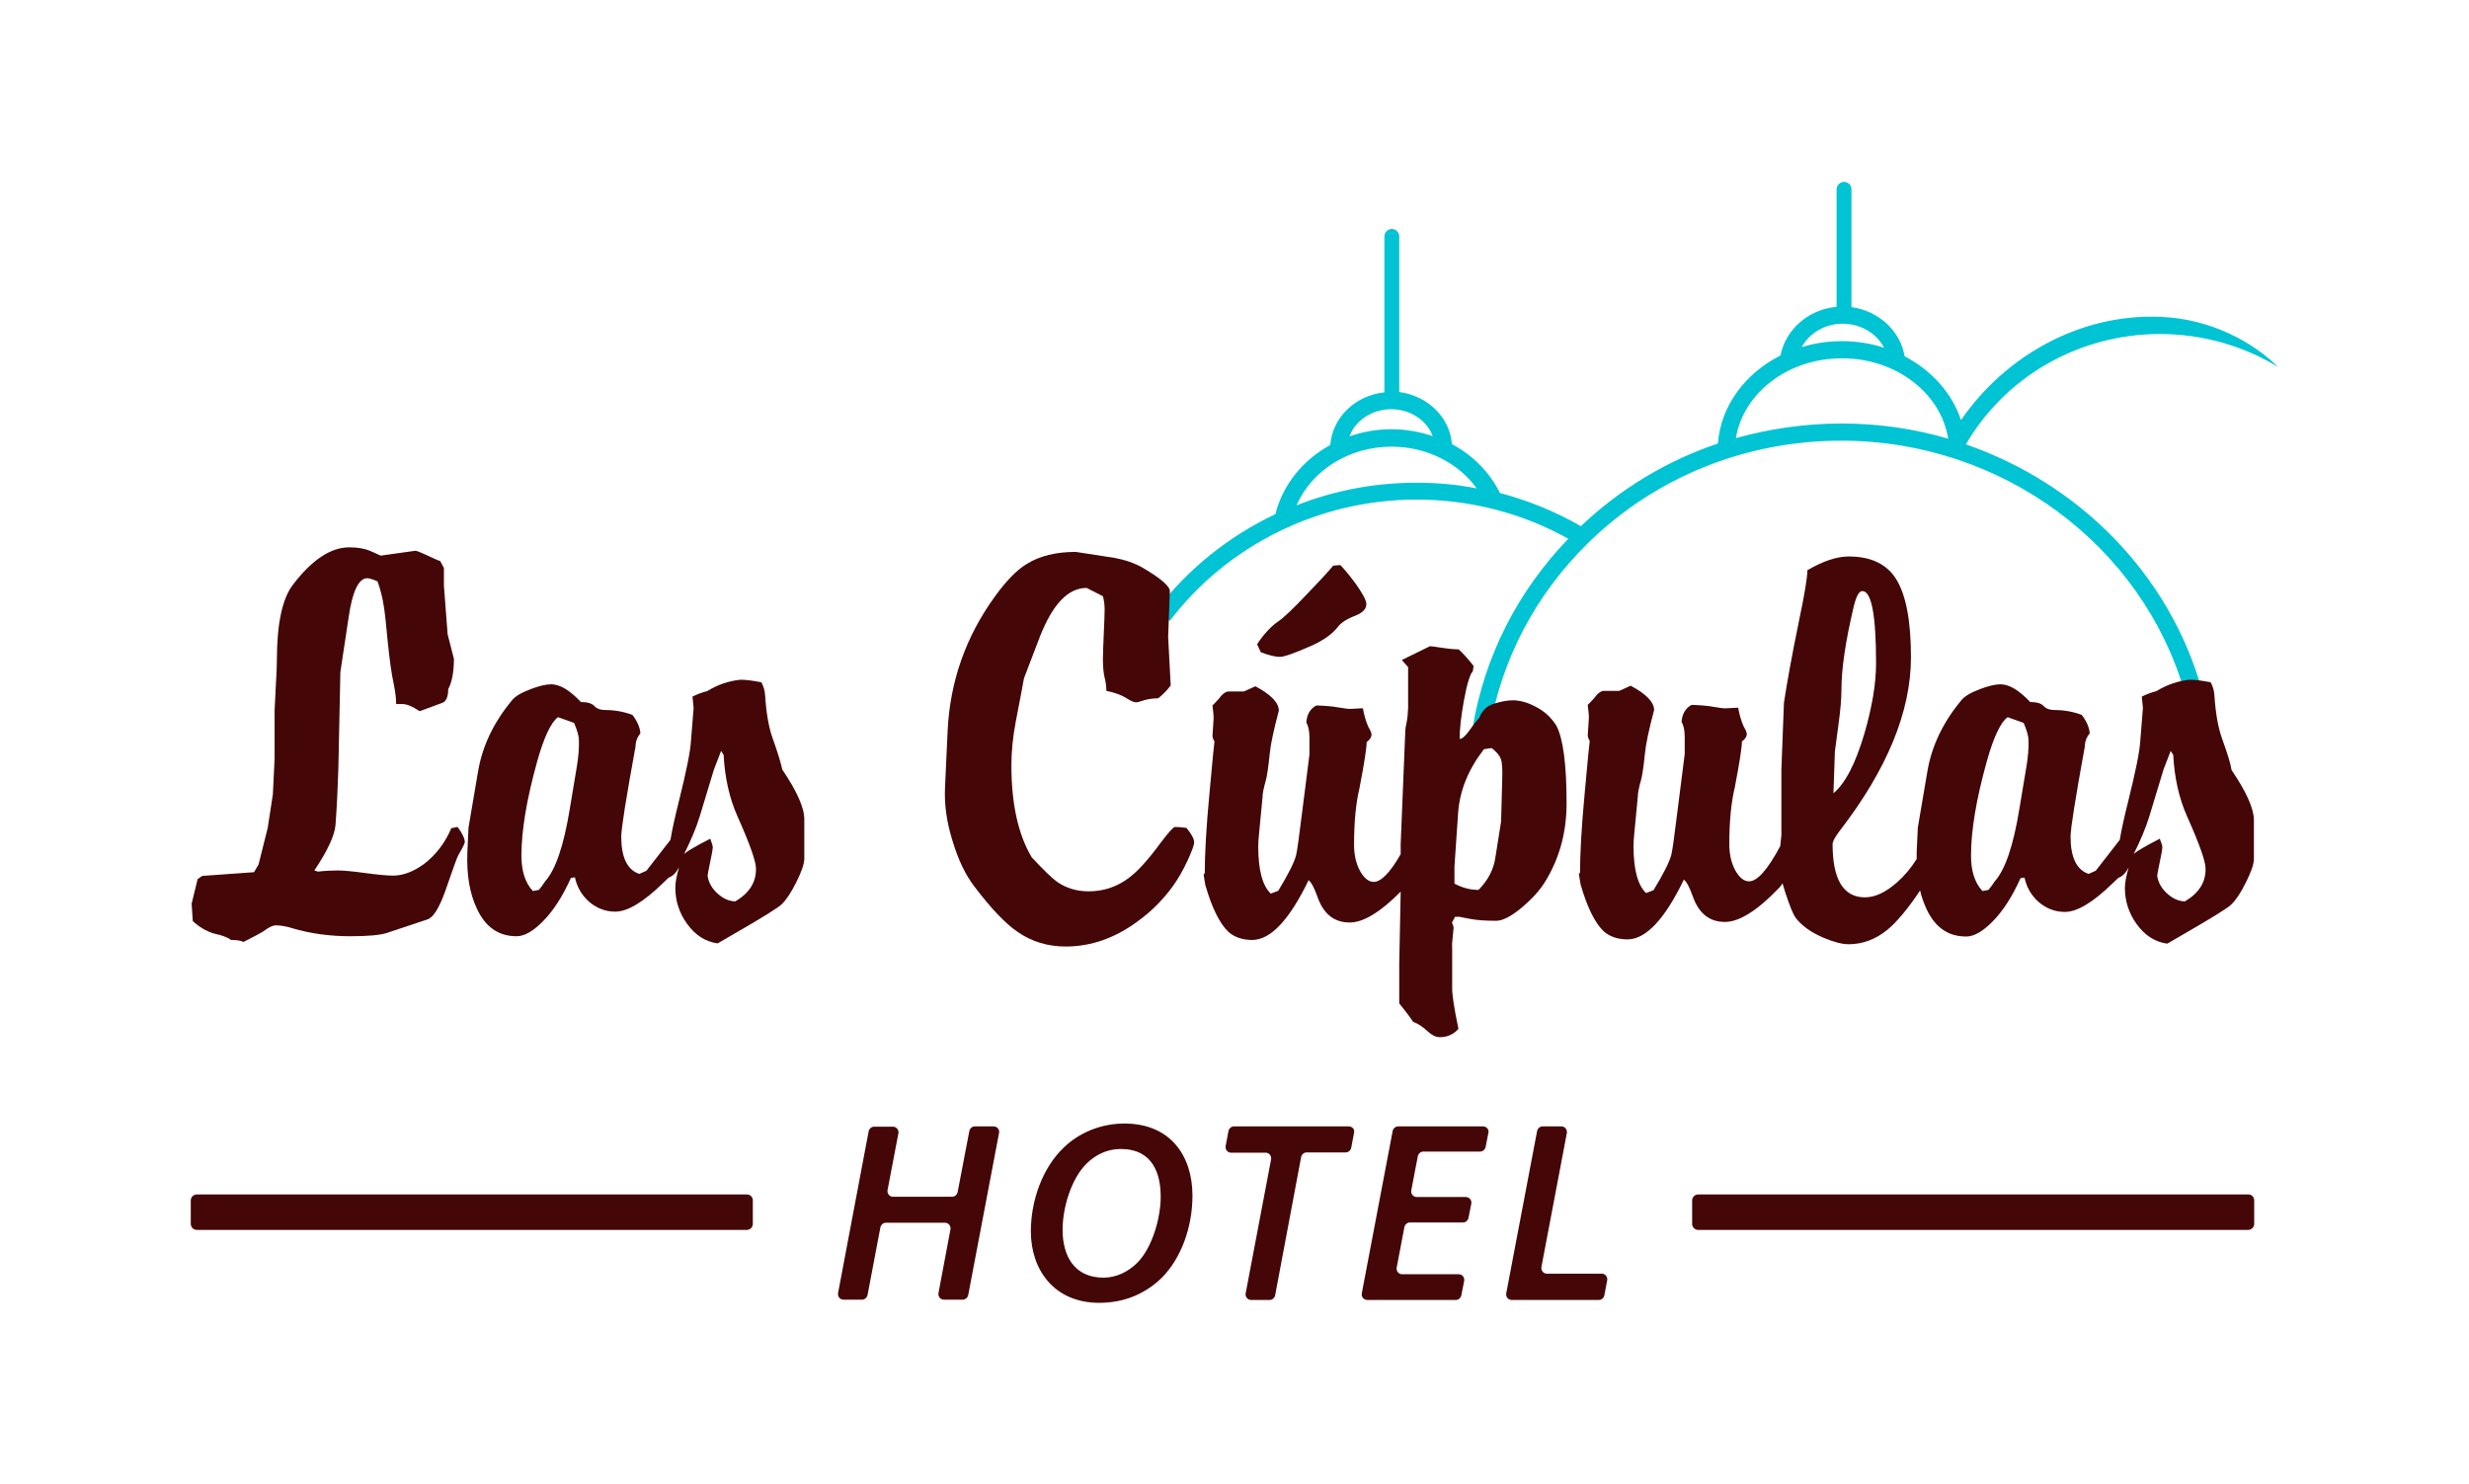 <?xml version="1.0" encoding="utf-8"?>
<!-- Generator: Adobe Illustrator 26.0.1, SVG Export Plug-In . SVG Version: 6.00 Build 0)  -->
<svg version="1.1" id="Capa_1" xmlns="http://www.w3.org/2000/svg" xmlns:xlink="http://www.w3.org/1999/xlink" x="0px" y="0px"
	 viewBox="0 0 863.2 519.1" style="enable-background:new 0 0 863.2 519.1;" xml:space="preserve">
<style type="text/css">
	.st0{fill:#00C3D4;}
	.st1{fill:#440606;}
</style>
<g>
	<path class="st0" d="M755.1,116.8c14.7,0,29,4,41.3,11.5l0,0c-8.2-8.2-23.1-16.9-41.3-17.5c-28-1.1-54.1,13.7-69.5,36.1
		c-3.1-9.4-10.3-17.4-19.7-22.3c-1.5-8.9-9.1-15.9-18.6-17.2V66.2c0-1.5-1.2-2.6-2.6-2.6s-2.6,1.2-2.6,2.6v41.1
		c-9.9,0.9-17.9,8-19.6,17c-12.3,6.2-20.9,17.6-21.9,30.8c-17.8,6-34.1,15.8-47.9,28.9c-8.9-5.1-18.4-9-28.3-11.6
		c-3.6-7.3-9.5-13.2-16.8-17.1c-0.7-9.4-8.5-16.9-18.4-18.2V82.7c0-1.5-1.2-2.6-2.6-2.6c-1.5,0-2.6,1.2-2.6,2.6v54.5
		c-10.2,1.1-18.2,8.8-18.9,18.4c-9.5,5.2-16.6,13.8-19.2,24.2c-16.3,7.7-30.7,19.2-41.7,33.7l4.8,3.6c20.1-26.5,52.3-42.4,86.2-42.4
		c18.7,0,37,4.7,53.1,13.7c-17.7,18.4-29.2,41-33.4,65.8l5.9,1c4.2-24.8,16.1-47.3,34.4-65.3c23.6-23.1,55.1-35.8,88.6-35.8
		c56,0,105.4,36.5,120.2,88.7c3,10.4,4.5,21.2,4.5,32.2h6c0-11.5-1.6-22.8-4.7-33.8c-11.5-40.7-43.1-72.2-82.5-85.8
		C701.1,131.6,727,116.8,755.1,116.8z M486.4,143.1c6.8,0,12.5,4,14.5,9.4c-4.5-1.5-9.4-2.4-14.4-2.4c-5.2,0-10.1,0.9-14.7,2.5
		C473.8,147.1,479.6,143.1,486.4,143.1z M495.2,168.8c-14.5,0-28.7,2.7-41.9,7.9c5.3-12.2,18.3-20.5,33.2-20.5
		c12.2,0,23.3,5.6,29.8,14.6C509.4,169.4,502.3,168.8,495.2,168.8z M644.2,113.2c6.4,0,11.9,3.4,14.5,8.4c-4.6-1.5-9.6-2.3-14.7-2.3
		c-4.9,0-9.7,0.7-14.1,2.1C632.5,116.6,637.9,113.2,644.2,113.2z M643.9,148.1c-12.7,0-25.1,1.8-37,5.1
		c2.6-15.8,18.2-27.9,37.1-27.9c18.9,0,34.6,12.2,37.1,28.1C669.2,149.9,656.7,148.1,643.9,148.1z"/>
	<g>
		<g>
			<g>
				<path class="st1" d="M157.8,289.6c-2.2,5.2-5.4,9.3-9.5,12.5c-3.7,2.7-7.4,4.1-10.8,4.1c-2.1,0-5.4-0.3-9.8-0.9
					c-4.4-0.6-7.6-0.9-9.6-0.9c-2.1,0-4.4,0.1-6.9,0.4l-1.3-0.4c4.7-7,7.1-12.3,7.4-15.9c0.5-6.7,0.8-13.4,1-19.9l0.7-33.6l2.9-19.2
					c1.3-9,3.5-13.6,6.5-13.6c0.7,0,2,0.4,3.6,1.1c1.1,3.1,1.8,6,2.2,8.8c0.3,1.8,0.8,6,1.4,12.7c0.6,5.7,1.2,10.5,2.1,14.6
					c0.6,2.9,0.8,5.2,0.8,6.8h2.2c1.5,0,3.5,0.8,6,2.5l7.9-2.9c1.4-0.5,2.1-2.1,2.1-4.8c1.3-2.4,2-6,2-10.6l-2.2-8.6l-1.3-17v-6.2
					l-1.3-2.4c-1-0.3-2.6-1.1-5-2.2c-2-0.9-3.2-1.4-3.7-1.4l-12.1,1.7c-1.2-0.6-2.5-1.1-3.8-1.7c-1.9-0.8-4.3-1.2-7.2-1.2
					c-6.5,0-13.1,4.4-19.7,13.1c-3.7,4.8-5.6,13.6-5.6,26.6c0,1.4-0.1,4.5-0.4,9.3c-0.2,4.8-0.4,7.6-0.4,8.2v16.8l-0.6,12.4
					l-1.8,11.7l-3.2,12.8l-1.6,2.7l-18.1,1.3l-1.6,1.1L67,316l0.4,6.1c2.8,2.6,5.9,4.2,9.3,4.8c2.3,0.7,3.6,1.3,4,1.8
					c2.1,0,3.5,0.2,4.4,0.7c3.8-1.9,6.2-3.2,7.1-3.8c1.7-1.3,3.1-2,4.2-2c1.7,0,3.6,0.3,5.8,1c6.4,1.9,13.2,2.8,20.3,2.8
					c6.1,0,10.3-0.4,12.6-1.1l14.4-4.8c2-0.7,4-3.9,6.1-9.7c2.7-7.8,4.2-12,4.6-12.7c1.6-2.7,2.3-4.2,2.3-4.6c0-1.2-0.8-3-2.5-5.3
					L157.8,289.6z"/>
				<path class="st1" d="M270.1,258.1c-1.3-3.7-2.2-8.6-2.6-14.9c-0.1-1.6-0.5-3.1-1.3-4.6c-3.1-0.6-5.5-0.9-7.3-0.9
					c-4.2,0.4-8.1,1.8-11.7,4c-1.6,0.4-3.3,1-5.1,1.9c0.2,2.2,0.4,3.6,0.4,4c-0.4,5-0.7,8.7-0.9,11.1c-0.2,4.1-1.7,11.2-4.2,21.3
					c-1.4,5.6-2.4,10.1-3,13.7l-8.4,10.8l-2.5,1.1c-4.2-1.4-6.3-5.8-6.3-13c0-2.9,1.7-13.5,5-31.6c0-1.7,0.6-3.2,1.7-4.6
					c-0.2-2.1-1.1-4.2-2.8-6.4c-2.9-1.1-6.1-1.7-9.4-1.7c-1.8,0-3.1-0.5-3.9-1.4c-0.8-0.9-2.4-1.4-4.7-1.4
					c-3.9-4.1-7.3-6.2-10.4-6.2c-1.9,0-4.3,0.6-7.2,1.7c-3.2,1.2-5.4,2.5-6.5,3.9c-6.4,7.7-10.4,16-11.9,25.1l-3.3,19.4l-0.4,8.6
					c-0.3,7.9,0.8,14.4,3.3,19.7c3,6.5,7.6,9.7,13.9,9.7c2.7,0,5.7-1.7,9.1-5.1c3.7-3.7,7-8.8,9.9-15.3l1.4-0.2
					c0.7,3.3,2.3,6.1,4.8,8.4c2.7,2.4,5.9,3.6,9.3,3.6c4.3,0,9.8-3.3,16.6-9.9c0.9-0.8,1.5-1.5,2.1-2v0c1.4-0.5,2.6-1.7,3.6-3.6
					c-0.9,3.1-1.3,5.4-1.3,7.1c0,4.5,1.3,8.7,4,12.5c2.9,4.1,6.5,6.4,10.8,7l5-2.9c10.6-6.1,16.4-9.7,17.4-10.8
					c1.6-1.5,3.3-4.1,5.1-7.7c1.8-3.6,2.8-6.4,2.8-8.2v-13.8c0-4.1-2.6-9.8-7.7-17.4C273,266.8,271.9,263.1,270.1,258.1z
					 M201.7,267.9l-2.5,15c-2.1,12.9-5,21.3-8.6,25.3c-0.8,1.2-1.5,2.2-2.2,3l-2.1,0.4c-2.7-2.9-4-7-4-12.4c0-8.7,1.8-19.6,5.5-32.9
					c2.4-8.6,4.9-13.8,7.3-15.5l5.6,2c1.1,2.6,1.7,4.6,1.7,6.1C202.5,261.8,202.2,264.8,201.7,267.9z M257.1,315.2
					c-2.1,0-4.2-0.9-6.2-2.7c-2-1.8-3.1-3.8-3.5-6.1c0-0.5,0.3-2.2,0.9-5c0.6-2.8,0.9-4.5,0.9-5c0-0.6-0.3-1.6-0.9-3.1
					c-4.7,2.4-7.8,4.2-9.1,5.3c2.4-4.8,4.2-9.1,5.4-13l5-16.5c1.1-2.9,2-5.1,2.5-6.5l0.9,1.4c0.4,7.9,2,15.1,4.8,21.4
					c4.4,9.8,6.5,15.9,6.5,18.3C264.4,308.5,262,312.3,257.1,315.2z"/>
				<path class="st1" d="M410.8,289.2c-0.6,0-2.2,1.8-5,5.5c-4.4,6-8.2,10.2-11.4,12.5c-4.1,3-8.7,4.5-13.8,4.5
					c-4.1,0-7.8-1.1-11-3.3c-1.7-1.2-4.7-4.1-8.9-8.6c-4.7-7.9-7.1-18.6-7.1-32.2c0-4.7,0.5-9.8,1.5-15.1c1.3-6.8,2.3-11.9,2.9-15.3
					l5.5-14.4c4.5-11.5,9.9-17.2,16.4-17.2l5.7,2.9c0.4,1.5,0.6,3,0.6,4.6c0,1.2-0.1,4.1-0.3,8.5c-0.2,4.4-0.3,7.3-0.3,8.7
					c0,2.9,0.2,5.1,0.6,6.7c0.4,1.6,0.6,3.1,0.6,4.6c3,0.6,5.4,1.5,7.1,2.6c1.4,0.9,2.5,1.4,3.3,1.4c0.4,0,1.3-0.2,2.7-0.7
					c1.4-0.4,3.1-0.7,5-0.7c1.7-1.3,3.1-2.8,4.4-4.5l-0.9-17l0.6-15.9c0.1-1.7-3.1-4.5-9.4-8.2c-2.9-1.7-6.2-2.8-9.9-3.5l-13.6-2.1
					c-6.9,0-12.6,1.4-17.1,4.2c-3.5,2.1-7.2,5.9-11.1,11.3c-10.2,14-15.8,29.8-16.6,47.2l-0.9,19.5c-0.3,5.9,0.5,12.1,2.6,18.8
					c2,6.7,4.6,12.1,7.8,16.2c5.7,7.5,10.7,12.8,15,15.7c4.9,3.4,10.5,5.1,16.8,5.1c8.9,0,17.4-3,25.4-9c4.7-3.4,8.6-7.4,11.9-11.9
					c1.9-2.6,3.7-5.7,5.4-9.4c1.5-3.3,2.2-5.3,2.2-6.1c0-1.2-0.9-2.9-2.7-5.1C414,289.5,412.8,289.2,410.8,289.2z"/>
				<path class="st1" d="M447.5,229.7c1.5,0,5.1-1.3,10.8-3.8c4.3-1.9,7.4-4.1,9.3-6.5c1.1-1.6,3.3-3,6.5-4.2c2.4-1,3.6-2.3,3.6-4
					c0-1.2-1.3-3.7-3.9-7.3c-2.3-3.1-4.1-5.2-5.2-6.3l-2.5,0.2c-1.5,1.9-4.5,5.1-9,9.8c-5,5.3-8.4,8.5-10.2,9.7
					c-2.6,1.8-5.1,4.5-7.4,8l1.3,2.8C443.5,229.1,445.7,229.7,447.5,229.7z"/>
				<path class="st1" d="M536.8,247.1c-2.8-1.5-5.5-2.2-7.9-2.2c-1.9,0-4.1,0.4-6.6,1.2c-2.5,0.8-4.2,2.4-5.1,4.9
					c-0.8,0.8-2.1,2.5-3.9,5c-1.2,1.6-2.2,2.4-3,2.4c0-3.3,0.5-7.8,1.5-13.4c1.1-6,2.2-9.4,3.1-10.2l0.3-1.9
					c-1.7-2.2-3.4-4.1-5.2-5.8c-2.7-0.1-5-0.4-6.8-0.7c-1.3-0.2-2.4-0.4-3.3-0.4l-9.8,4.8l2.2,2.5v14.3c-0.1,1.8-0.2,3.3-0.4,4.4
					c-0.4,1.7-0.6,3.1-0.6,4l-1.6,39.1v3.6c-3.7,6.5-6.9,9.7-9.4,9.7c-1.8,0-3.4-1.3-4.8-3.8c-1.4-2.6-2.1-5.6-2.1-9.1
					c0-7.9,0.6-14.5,1.9-19.9c1.7-8.8,2.5-14.1,2.5-16.1c1.1-0.8,1.7-1.7,1.7-2.6c0-0.6-0.4-1.5-1.1-2.7c-0.9-2-1.5-4.2-1.9-6.5
					c-0.4,0-1.2,0-2.4,0.1c-1.2,0.1-2,0.1-2.4,0.1c-0.6,0-1.8-0.2-3.7-0.5c-2.1-0.4-4.7-0.6-7.8-0.7c-2.2,1.2-3.3,3.2-3.5,6
					c0.7,1.1,1.1,2.8,1.1,5.3v5.9l-2.5,19.7c-1.1,8.9-1.8,14.1-2.2,15.6c-0.7,2.6-2.8,6.7-6.2,12.3l-2.6,1
					c-2.9-2.7-4.4-8.2-4.4-16.5c0-1.2,0.1-2.4,0.2-3.6l1.3-13.6c0-1.3,0.4-3.2,1.1-5.7c0.4-1.3,0.9-4.5,1.4-9.4
					c0.3-3.3,1.4-8.4,3.2-15.2c0-2.7-2.7-5.6-8.2-8.5l-4,1.8h-5.3c-1.1,0-2.3,0.9-3.6,2.7c-0.8,0.9-1.5,1.6-2.1,2.2
					c0.2,1.8,0.4,3.3,0.4,4.4c0,0.5-0.1,1.6-0.2,3.2c-0.1,1.6-0.2,2.6-0.2,3c0,0.5,0.2,1.2,0.7,2c-0.1,0.5-0.7,6.4-1.7,17.5
					c-1.2,12.6-1.7,22.1-1.7,28.5l-0.4,0.6l0.6,3.6c2.3,8,5,13.4,8,16.3c2.1,1.9,4.9,2.9,8.4,2.9c6.4,0,13-7,19.7-20.9
					c1,0.8,2,2.7,3.1,5.8c2.1,6,5.8,9,11.3,9c4.7,0,10.7-3.6,17.8-10.8l-0.5,25.2v13.9c2.6,3.2,4.2,5.4,4.8,6.4
					c1.7,0.6,3.5,1.8,5.3,3.5c1.3,1.2,2.7,1.9,4.1,1.9c2.6,0,4.8-1,6.5-2.9c-1.5-7.1-2.2-11.8-2.2-14.1v-14.2c-0.1-1,0-2.3,0.2-4
					c0.2-1.7,0.3-2.7,0.3-3c0-0.5-0.2-1.1-0.6-1.8l1.1-2.1h1.7c-0.3,0,0.8,0.2,3.4,0.7c2.6,0.5,5.6,0.7,9.3,0.7
					c2.2,0,5.2-1.5,8.9-4.6c3.7-3.1,6.5-6.2,8.4-9.4c4.9-8.1,7.3-17.1,7.3-27.1c0-13.6-1.2-22.7-3.6-27.2
					C542.3,250.9,540,248.7,536.8,247.1z M525.2,272.6l-0.4,14.7l-2,12.6c-0.6,4.2-2.6,8-5.9,11.3c-2.8,0-5.6-0.7-8.4-2.2v-6l1.3-19
					c0.6-7.7,3.6-15,9-22l2.7-0.4c1.7,1.3,2.8,2.6,3.2,3.8C525.2,266.6,525.3,269,525.2,272.6z"/>
				<path class="st1" d="M780.2,269.3c-0.4-2.5-1.6-6.2-3.4-11.2c-1.3-3.7-2.2-8.6-2.6-14.9c-0.1-1.6-0.5-3.1-1.3-4.6
					c-3.1-0.6-5.5-0.9-7.3-0.9c-4.2,0.4-8.1,1.8-11.7,4c-1.6,0.4-3.3,1-5.1,1.9c0.2,2.2,0.4,3.6,0.4,4c-0.4,5-0.7,8.7-0.9,11.1
					c-0.2,4.1-1.7,11.2-4.2,21.3c-1.4,5.6-2.4,10.1-3,13.7l-8.4,10.8l-2.5,1.1c-4.2-1.4-6.3-5.8-6.3-13c0-2.9,1.7-13.5,5-31.6
					c0-1.7,0.6-3.2,1.7-4.6c-0.2-2.1-1.1-4.2-2.8-6.4c-2.9-1.1-6.1-1.7-9.4-1.7c-1.8,0-3.1-0.5-3.9-1.4c-0.8-0.9-2.4-1.4-4.7-1.4
					c-3.9-4.1-7.3-6.2-10.4-6.2c-1.9,0-4.3,0.6-7.2,1.7c-3.2,1.2-5.4,2.5-6.5,3.9c-6.4,7.7-10.4,16-11.9,25.1l-3.3,19.4l-0.4,8.6
					c0,0.8,0,1.6,0,2.4c-2,3.2-4.3,5.9-6.9,8.2c-4,3.5-7.7,5.2-11.2,5.2c-7.5,0-11.3-6.2-11.3-18.6c0-0.9,0.8-2.4,2.3-4.4
					c16.7-21.6,25.1-41.9,25.1-61c0-12.5-1.7-21.5-5-27c-3.3-5.5-8.9-8.2-16.8-8.2c-4.1,0-8.9,1.6-14.4,4.8c0,2.5-1,8.5-3,18
					c-2.5,12.2-4.2,21.7-5.2,28.3l-0.9,23.4v23l-0.4,3.8c-4.4,8.2-8,12.3-10.9,12.3c-1.8,0-3.4-1.3-4.8-3.8
					c-1.4-2.6-2.1-5.6-2.1-9.1c0-7.9,0.6-14.5,1.9-19.9c1.7-8.8,2.5-14.1,2.5-16.1c1.1-0.8,1.7-1.7,1.7-2.6c0-0.6-0.4-1.5-1.1-2.7
					c-0.9-2-1.5-4.2-1.9-6.5c-0.4,0-1.2,0-2.4,0.1c-1.2,0.1-2,0.1-2.4,0.1c-0.6,0-1.8-0.2-3.7-0.5c-2.1-0.4-4.7-0.6-7.8-0.7
					c-2.2,1.2-3.3,3.2-3.5,6c0.7,1.1,1.1,2.8,1.1,5.3v5.9l-2.5,19.7c-1.1,8.9-1.8,14.1-2.2,15.6c-0.7,2.6-2.8,6.7-6.2,12.3l-2.6,1
					c-2.9-2.7-4.4-8.2-4.4-16.5c0-1.2,0.1-2.4,0.2-3.6l1.3-13.6c0-1.3,0.4-3.2,1.1-5.7c0.4-1.3,0.9-4.5,1.4-9.4
					c0.3-3.3,1.4-8.4,3.2-15.2c0-2.7-2.7-5.6-8.2-8.5l-4,1.8h-5.3c-1.1,0-2.3,0.9-3.6,2.7c-0.8,0.9-1.5,1.6-2.1,2.2
					c0.2,1.8,0.4,3.3,0.4,4.4c0,0.5-0.1,1.6-0.2,3.2c-0.1,1.6-0.2,2.6-0.2,3c0,0.5,0.2,1.2,0.7,2c-0.1,0.5-0.7,6.4-1.7,17.5
					c-1.2,12.6-1.7,22.1-1.7,28.5l-0.4,0.6l0.6,3.6c2.3,8,5,13.4,8,16.3c2.1,1.9,4.9,2.9,8.4,2.9c6.4,0,13-7,19.7-20.9
					c1,0.8,2,2.7,3.1,5.8c2.1,6,5.8,9,11.3,9c4.9,0,11.2-3.9,18.7-11.7c0.5-0.5,1-1.1,1.4-1.8c0.3,0.9,0.6,1.9,0.9,3
					c1.6,4.9,2.8,7.9,3.8,9.2c2.2,2.8,5.5,5.1,9.8,6.9c3.6,1.5,6.4,2.2,8.6,2.2c4.9,0,9.4-1.7,13.5-5c3.5-2.9,7.3-7.5,11.5-13.8
					c0.5,2.3,1.3,4.4,2.2,6.4c3,6.5,7.6,9.7,13.9,9.7c2.7,0,5.7-1.7,9.1-5.1c3.7-3.7,7-8.8,9.9-15.3l1.4-0.2
					c0.7,3.3,2.3,6.1,4.8,8.4c2.7,2.4,5.9,3.6,9.3,3.6c4.3,0,9.8-3.3,16.6-9.9c0.9-0.8,1.5-1.5,2.1-2v0c1.4-0.5,2.6-1.7,3.6-3.6
					c-0.9,3.1-1.3,5.4-1.3,7.1c0,4.5,1.3,8.7,4,12.5c2.9,4.1,6.5,6.4,10.8,7l5-2.9c10.6-6.1,16.4-9.7,17.4-10.8
					c1.6-1.5,3.3-4.1,5.1-7.7c1.8-3.6,2.8-6.4,2.8-8.2v-13.8C787.9,282.6,785.3,276.8,780.2,269.3z M641.5,262.8
					c0.1-0.6,0.5-3.6,1.2-9c0.7-5,1.1-9.3,1.1-12.8c0-7.1,1.4-16.6,4.2-28.5c0.9-3.9,1.9-5.8,3.1-5.8c3.2,0,4.8,8.4,4.8,25.2
					c0,7.2-1.4,15.4-4.1,24.7c-3.1,10.5-6.7,17.4-10.8,20.8L641.5,262.8z M708.5,267.9l-2.5,15c-2.1,12.9-5,21.3-8.6,25.3
					c-0.8,1.2-1.5,2.2-2.2,3l-2.1,0.4c-2.7-2.9-4-7-4-12.4c0-8.7,1.8-19.6,5.5-32.9c2.4-8.6,4.9-13.8,7.3-15.5l5.6,2
					c1.1,2.6,1.7,4.6,1.7,6.1C709.3,261.8,709,264.8,708.5,267.9z M763.9,315.2c-2.1,0-4.2-0.9-6.2-2.7c-2-1.8-3.1-3.8-3.5-6.1
					c0-0.5,0.3-2.2,0.9-5c0.6-2.8,0.9-4.5,0.9-5c0-0.6-0.3-1.6-0.9-3.1c-4.7,2.4-7.8,4.2-9.1,5.3c2.4-4.8,4.2-9.1,5.4-13l5-16.5
					c1.1-2.9,2-5.1,2.5-6.5l0.9,1.4c0.4,7.9,2,15.1,4.8,21.4c4.4,9.8,6.5,15.9,6.5,18.3C771.2,308.5,768.8,312.3,763.9,315.2z"/>
			</g>
			<g>
				<path class="st1" d="M261.1,417.7H68.8c-1.1,0-2.1,0.9-2.1,2.1v8.2c0,1.1,0.9,2.1,2.1,2.1h192.3c1.1,0,2.1-0.9,2.1-2.1v-8.2
					C263.2,418.6,262.3,417.7,261.1,417.7z"/>
				<path class="st1" d="M786.1,417.7H593.7c-1.1,0-2.1,0.9-2.1,2.1v8.2c0,1.1,0.9,2.1,2.1,2.1h192.3c1.1,0,2.1-0.9,2.1-2.1v-8.2
					C788.1,418.6,787.2,417.7,786.1,417.7z"/>
			</g>
			<g>
				<path class="st1" d="M347.4,393.9h-6.6c-0.9,0-1.7,0.7-1.9,1.6l-4.1,21.4c-0.2,0.9-1,1.6-1.9,1.6h-20.7c-1.2,0-2.1-1.1-1.9-2.3
					l3.8-19.9c0.2-1.2-0.7-2.3-1.9-2.3h-6.6c-0.9,0-1.7,0.7-1.9,1.6L293,452.2c-0.2,1.2,0.7,2.3,1.9,2.3h6.5c0.9,0,1.7-0.7,1.9-1.6
					l4.5-23.7c0.2-0.9,1-1.6,1.9-1.6h20.7c1.2,0,2.1,1.1,1.9,2.3l-4.2,22.3c-0.2,1.2,0.7,2.3,1.9,2.3h6.6c0.9,0,1.7-0.7,1.9-1.6
					l10.8-56.8C349.5,395,348.6,393.9,347.4,393.9z"/>
				<path class="st1" d="M393.1,392.9c-8.2,0-15.9,3.2-21.3,8.5c-7.3,7-11.4,18.4-11.4,29.2c0,13.5,8.2,25,23.9,25
					c8.8,0,16.1-3.2,21.7-8.6c7.1-7,10.9-18.1,10.9-28.9C416.9,404.2,409.2,392.9,393.1,392.9z M397.6,441.6
					c-3.2,3.2-7.4,5.2-11.8,5.2c-10.2,0-14.3-7.6-14.3-16.7c0-7.8,3-17.8,8.3-23.1c3.2-3.2,7.3-5.2,12-5.2c11.2,0,14,8.6,14,16.7
					C405.8,426,402.8,436.4,397.6,441.6z"/>
				<path class="st1" d="M471.6,393.9h-40.2c-0.9,0-1.7,0.7-1.9,1.6l-1,5.3c-0.2,1.2,0.7,2.3,1.9,2.3h12.1c1.2,0,2.1,1.1,1.9,2.3
					l-8.9,46.9c-0.2,1.2,0.7,2.3,1.9,2.3h6.5c0.9,0,1.7-0.7,1.9-1.6l9.1-48.4c0.2-0.9,1-1.6,1.9-1.6h13.7c0.9,0,1.7-0.7,1.9-1.6
					l1-5.3C473.7,395,472.8,393.9,471.6,393.9z"/>
				<path class="st1" d="M518.5,393.9h-29.7c-0.9,0-1.7,0.7-1.9,1.6l-10.8,56.8c-0.2,1.2,0.7,2.3,1.9,2.3H509c0.9,0,1.7-0.7,1.9-1.6
					l1-5.1c0.2-1.2-0.7-2.3-1.9-2.3h-19.8c-1.2,0-2.1-1.1-1.9-2.3l2.7-14.2c0.2-0.9,1-1.6,1.9-1.6h18.6c0.9,0,1.7-0.7,1.9-1.6l1-5
					c0.2-1.2-0.7-2.3-1.9-2.3h-17.2c-1.2,0-2.1-1.1-1.9-2.3l2.3-12c0.2-0.9,1-1.6,1.9-1.6h19.9c0.9,0,1.7-0.7,1.9-1.6l1-5.1
					C520.6,395,519.7,393.9,518.5,393.9z"/>
				<path class="st1" d="M560,445.4h-19.2c-1.2,0-2.1-1.1-1.9-2.3l8.9-46.9c0.2-1.2-0.7-2.3-1.9-2.3h-6.6c-0.9,0-1.7,0.7-1.9,1.6
					l-10.8,56.8c-0.2,1.2,0.7,2.3,1.9,2.3H559c0.9,0,1.7-0.7,1.9-1.6l1-5.3C562.1,446.5,561.2,445.4,560,445.4z"/>
			</g>
		</g>
	</g>
</g>
</svg>
